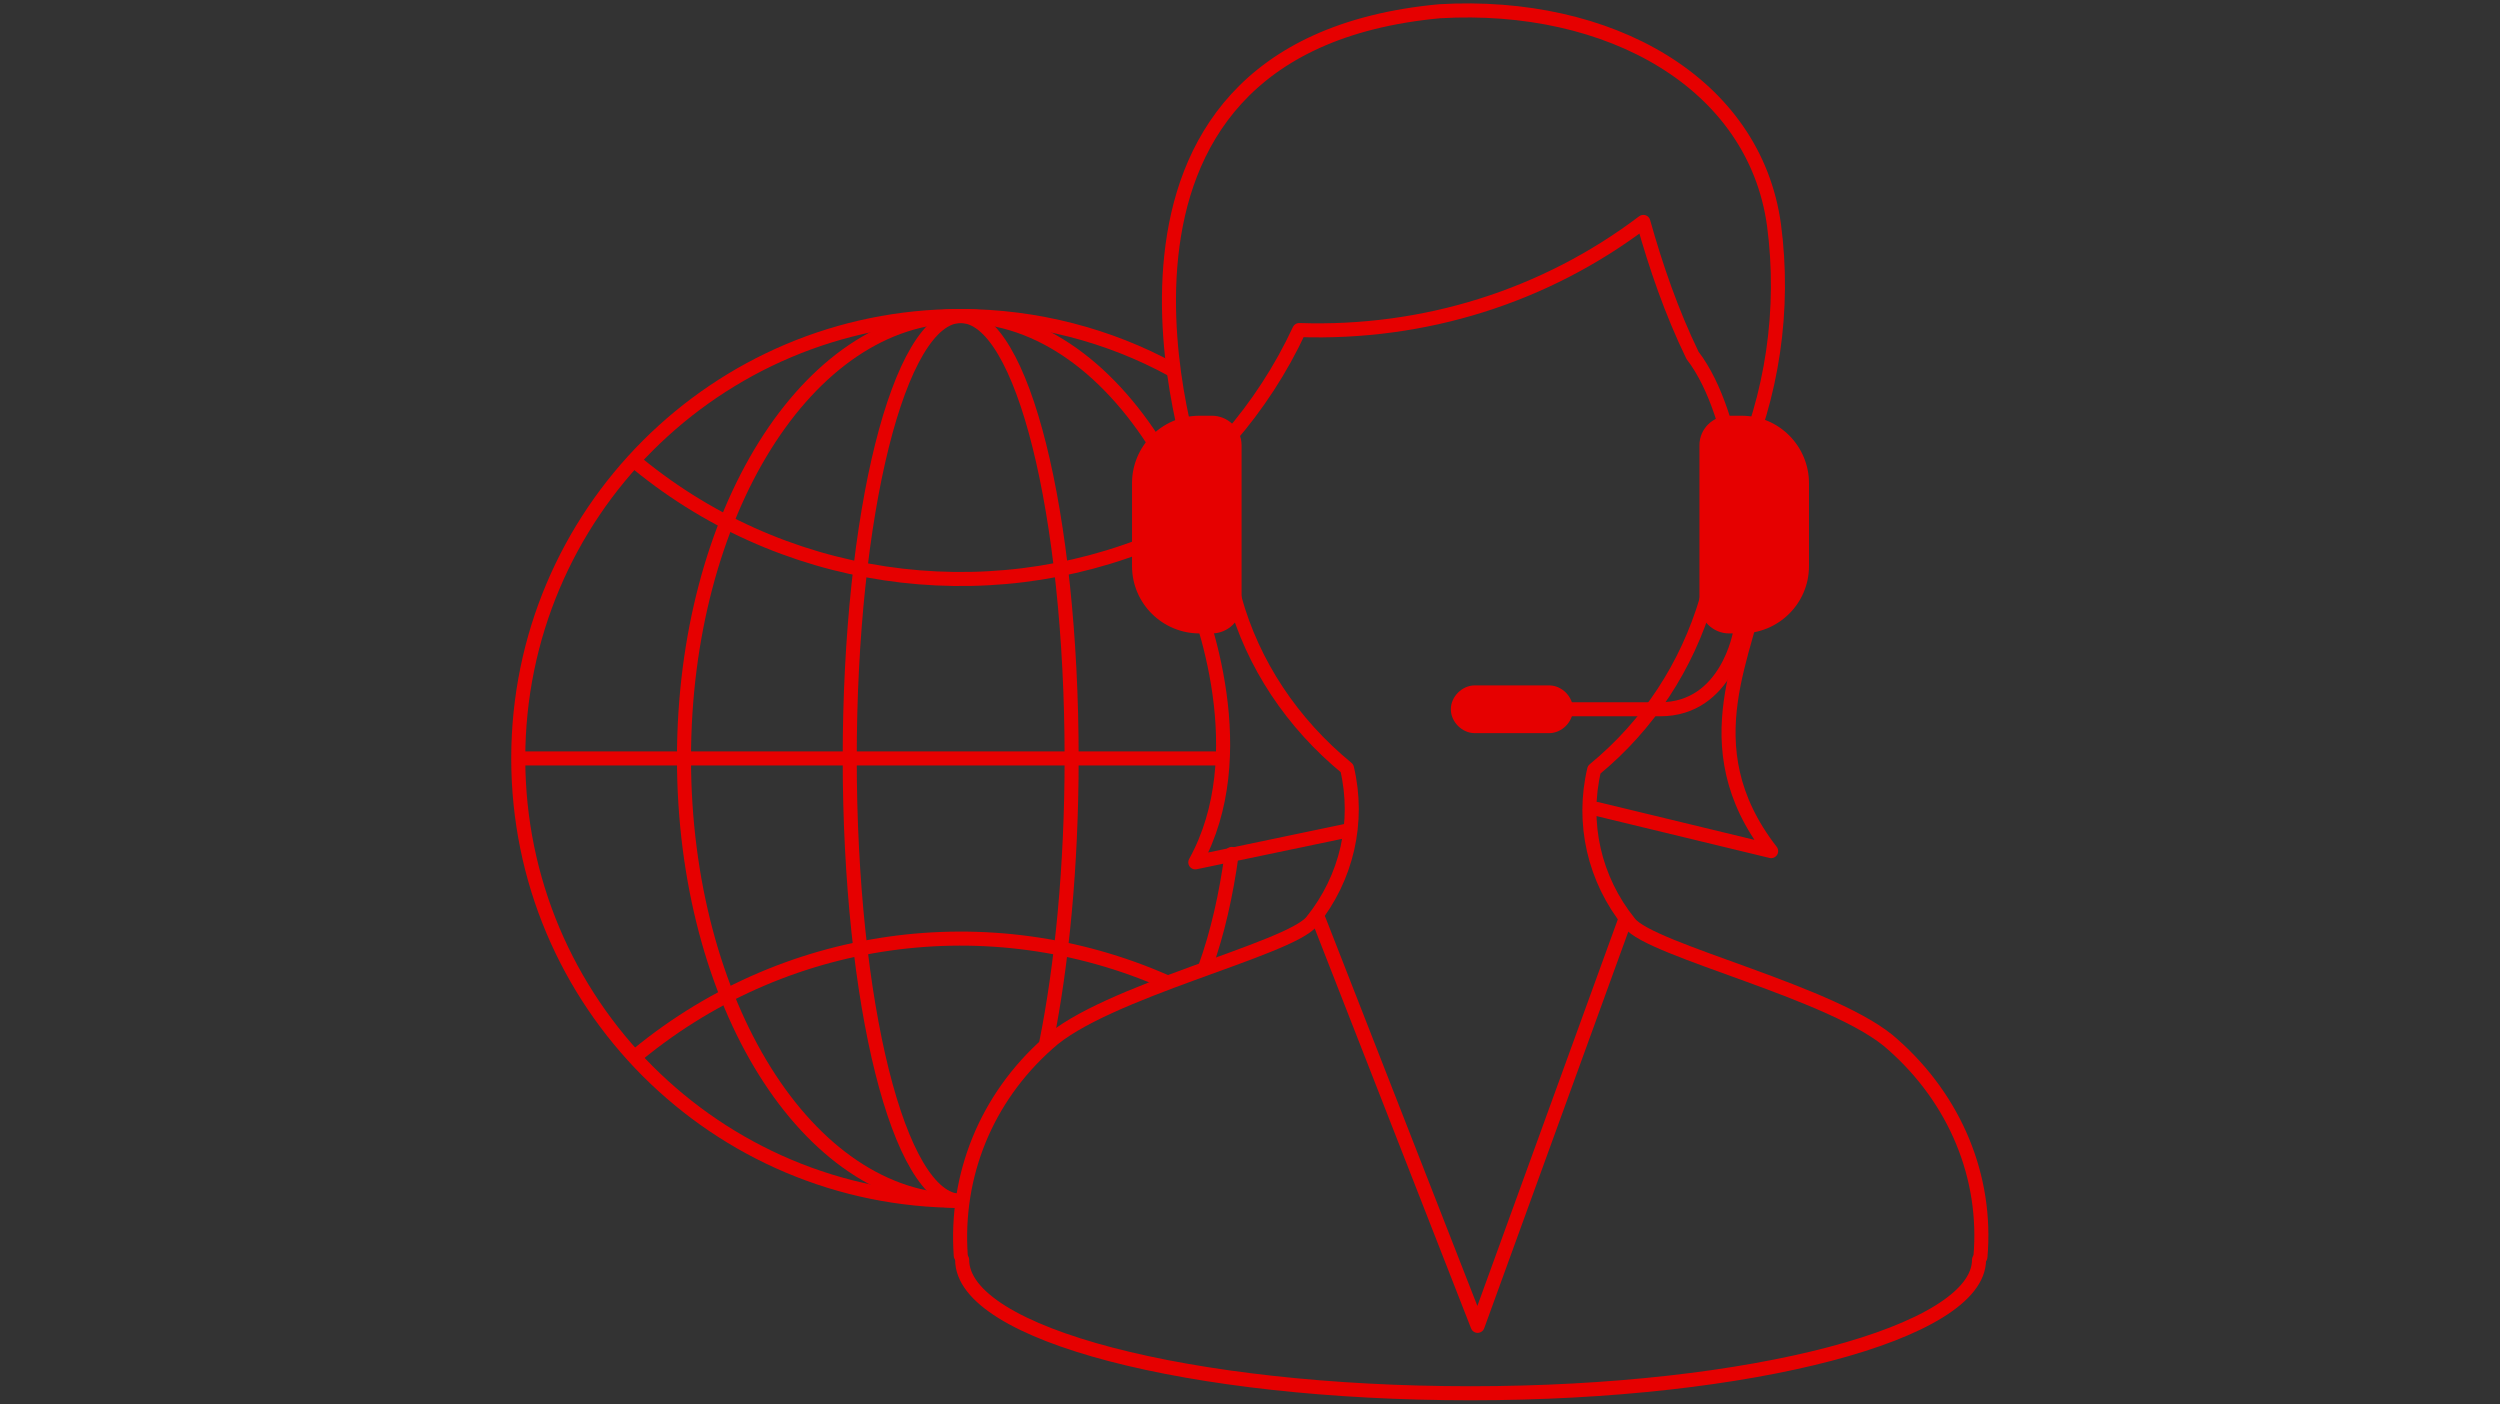 <?xml version="1.0" encoding="utf-8"?>
<!-- Generator: Adobe Illustrator 25.0.1, SVG Export Plug-In . SVG Version: 6.00 Build 0)  -->
<svg version="1.1" id="Layer_1" xmlns="http://www.w3.org/2000/svg" xmlns:xlink="http://www.w3.org/1999/xlink" x="0px" y="0px"
	 viewBox="0 0 178 100" enable-background="new 0 0 178 100" xml:space="preserve">
<rect x="0" y="0" width="178" height="100" fill="#333333" stroke="none"/>
<g>
	<g id="グループ_13616_1_">
		<path id="楕円形_205_1_" fill="none" stroke="#E60000" stroke-linecap="round" stroke-linejoin="round" d="M68.4,85.5
			C51,85.5,36.9,71.4,36.9,54S51,22.5,68.4,22.5c5.4,0,10.6,1.4,15,3.8"/>
		<path id="パス_5934_2_" fill="none" stroke="#E60000" stroke-linejoin="round" d="M82.4,38.4c-12.3,5.2-26.9,3.2-37.5-5.8"/>
		<path id="パス_5935_2_" fill="none" stroke="#E60000" stroke-linejoin="round" d="M83,69.9c-12.5-5.5-27.3-3.6-38.1,5.6"/>
		<path id="楕円形_206_4_" fill="none" stroke="#E60000" stroke-linecap="round" stroke-linejoin="round" d="M68.4,85.5
			c-10.9,0-19.7-14.1-19.7-31.5s8.8-31.5,19.7-31.5c5.7,0,10.8,3.9,14.4,10"/>
		<path id="楕円形_206_1_" fill="none" stroke="#E60000" stroke-linecap="round" stroke-linejoin="round" d="M87.7,60.8
			c-0.4,2.9-1,5.6-1.9,8.1"/>
		<path id="楕円形_207_2_" fill="none" stroke="#E60000" stroke-linecap="round" stroke-linejoin="round" d="M68.4,85.5
			c-4.4,0-7.9-14.1-7.9-31.5s3.5-31.5,7.9-31.5c4.4,0,7.9,14.1,7.9,31.5c0,7.7-0.7,14.7-1.8,20.2"/>
		<line id="線_2173_1_" fill="none" stroke="#E60000" stroke-linejoin="round" x1="36.9" y1="54" x2="86.9" y2="54"/>
	</g>
	<g>
		<g id="グループ_15669_1_" transform="translate(0.506 0.5)">
			<path id="パス_9000_7_" fill="none" stroke="#E60000" stroke-linecap="round" stroke-linejoin="round" d="M83.9,30.2
				c-2,1.4-2.9,3.8-2.3,6.1c0.6,2.8,2.9,5.1,5.8,5.8c1.3,4.7,4.1,8.9,8,12.1c0.9,3.8,0,7.8-2.5,10.9c-1.6,2-14.8,5-18.8,8.7
				c-4.4,3.9-6.6,9.4-6.2,15.1"/>
			<path id="パス_9000_6_" fill="none" stroke="#E60000" stroke-linecap="round" stroke-linejoin="round" d="M140.5,89
				c0.5-5.7-1.8-11.2-6.2-15.1c-4-3.7-17.3-6.7-18.8-8.7c-2.5-3.1-3.4-7.1-2.5-10.9c3.9-3.2,6.6-7.4,8-12.1c2.9-0.7,5.2-2.9,5.8-5.8
				c0.5-2.3-0.4-4.7-2.3-6.1"/>
			<path id="パス_9000_5_" fill="#FFFFFF" stroke="#E60000" stroke-linecap="round" stroke-linejoin="round" d="M124.7,29.1"/>
			<path fill="none" stroke="#E60000" stroke-linecap="round" stroke-linejoin="round" d="M125.8,15.5C124.4,5.4,114.1-0.4,102,0.3
				C74.1,2.9,84.7,33.2,84.7,33.2c0.6,1.3,1.4,2.4,2.3,3.5c-0.3-2-0.3-4,0-6c2-2.3,3.7-4.9,5-7.7c8.9,0.3,17.5-2.4,24.5-7.7
				c0.9,3.2,2,6.4,3.5,9.5c1.7,2.2,2.7,5.8,3.1,8.5l0.1-0.1C125.7,27.7,126.6,21.5,125.8,15.5z"/>
			<path id="パス_9002_1_" fill="none" stroke="#E60000" stroke-linecap="round" stroke-linejoin="round" d="M93.4,65l11.3,28.9
				L115.2,65"/>
			<path id="パス_9003_1_" fill="none" stroke="#E60000" stroke-linecap="round" stroke-linejoin="round" d="M84,40.6
				c1.2,2.7,4.8,12.7,0.6,20.3l11-2.3"/>
			<path id="パス_9004_1_" fill="none" stroke="#E60000" stroke-linecap="round" stroke-linejoin="round" d="M124.8,40.6
				c-0.7,5.2-5.1,11.9,0.8,19.5l-12.4-3"/>
			<path fill="none" stroke="#E60000" stroke-linecap="round" stroke-linejoin="round" d="M140.4,89.2c0,5.2-16.2,9.5-36.2,9.5
				S68,94.5,68,89.2"/>
		</g>
		<g>
			<path fill="#E60000" d="M123.1,45.1h0.9c2.6,0,4.8-2.1,4.8-4.8v-5.9c0-2.6-2.1-4.8-4.8-4.8h-0.9c-1.1,0-2.1,0.9-2.1,2.1V43
				C121,44.2,122,45.1,123.1,45.1z"/>
			<path fill="#E60000" d="M86.3,45.1h-0.9c-2.6,0-4.8-2.1-4.8-4.8v-5.9c0-2.6,2.1-4.8,4.8-4.8h0.9c1.1,0,2.1,0.9,2.1,2.1V43
				C88.4,44.2,87.4,45.1,86.3,45.1z"/>
			<path fill="none" stroke="#E60000" stroke-miterlimit="10" d="M106,50.5c7.4,0,6.4,0,12.2,0c4.8,0,5.7-5.5,5.7-5.5v-2.2"/>
			<path fill="#E60000" d="M105,52.2h5.3c0.9,0,1.7-0.8,1.7-1.7v0c0-0.9-0.8-1.7-1.7-1.7H105c-0.9,0-1.7,0.8-1.7,1.7v0
				C103.3,51.4,104.1,52.2,105,52.2z"/>
		</g>
	</g>
</g>
</svg>
